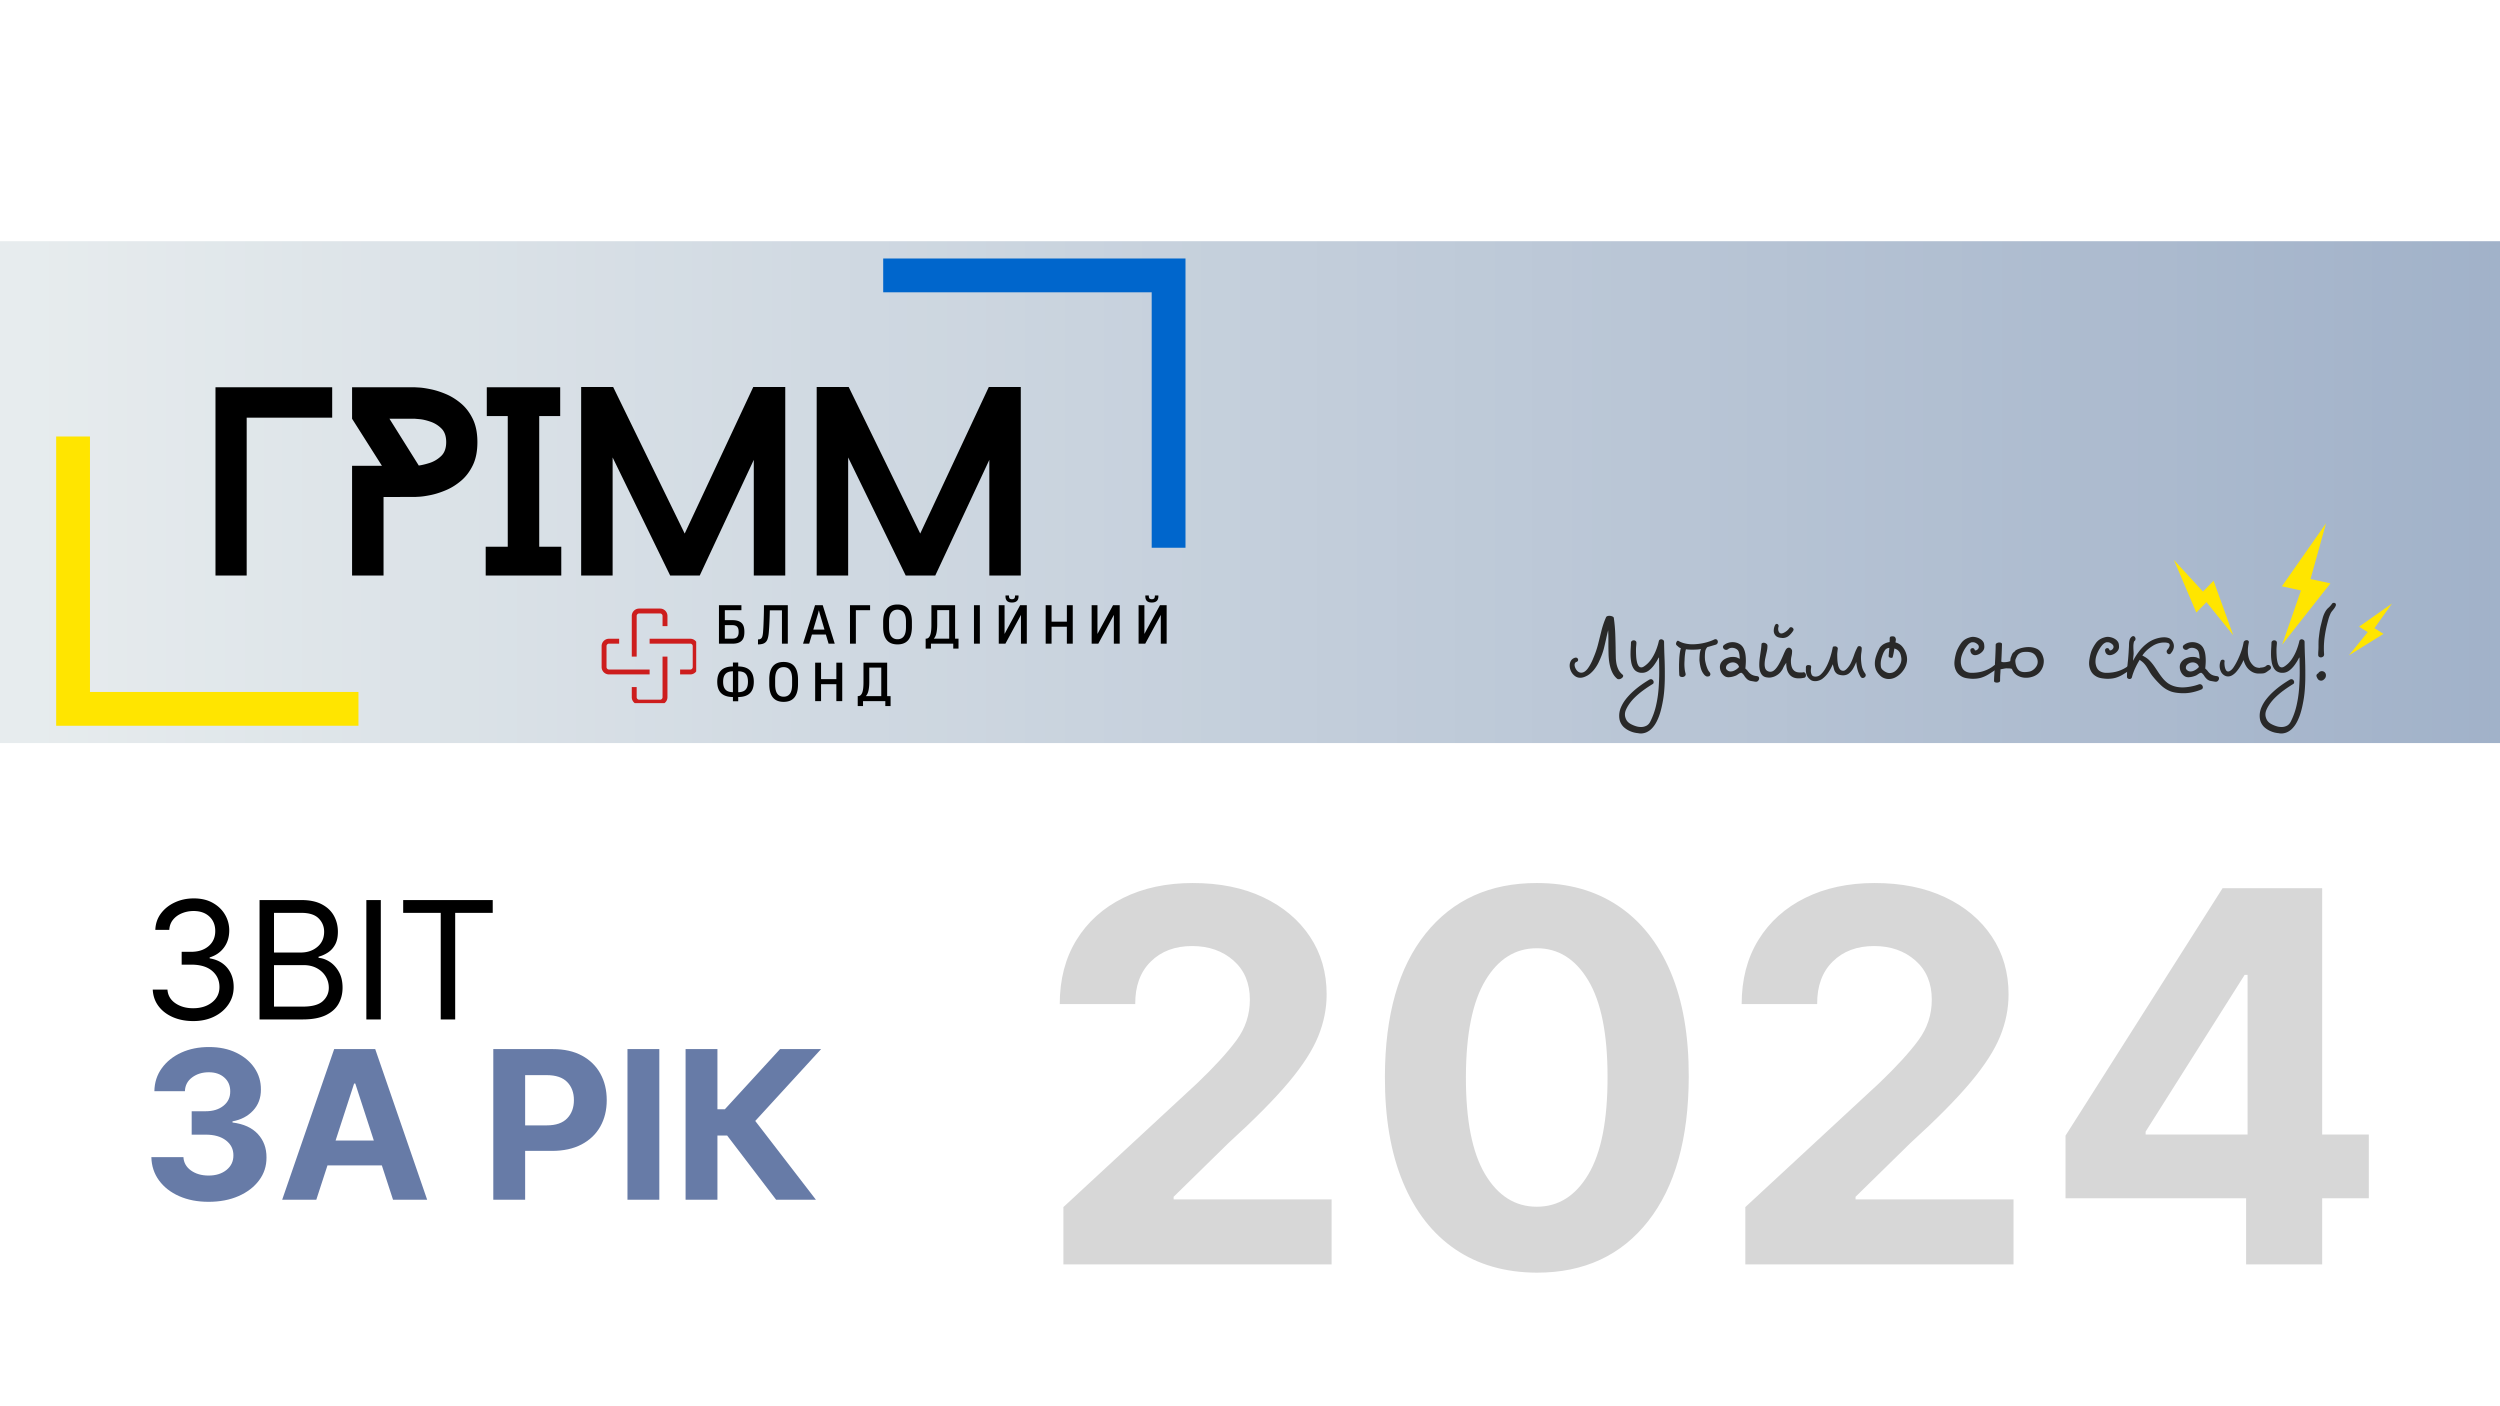 <svg xmlns="http://www.w3.org/2000/svg" width="1920" viewBox="0 0 1440 810" height="1080" version="1.0"><defs><clipPath id="g"><path d="M363 350.504h22V379h-22zm0 0"/></clipPath><clipPath id="l"><path d="m1255.941 291.09 127.293 15.707-9.043 73.289-127.293-15.707zm0 0"/></clipPath><clipPath id="k"><path d="m1255.941 291.09 127.293 15.707-9.043 73.289-127.293-15.707zm0 0"/></clipPath><clipPath id="j"><path d="M1252 301h126v77h-126zm0 0"/></clipPath><clipPath id="e"><path d="M0 0h784v357H0z"/></clipPath><clipPath id="f"><path d="M363 378h22v27.016h-22zm0 0"/></clipPath><clipPath id="b"><path d="M0 138.918h1440v289.09H0zm0 0"/></clipPath><clipPath id="h"><path d="M346.504 367H375v22h-28.496zm0 0"/></clipPath><clipPath id="i"><path d="M374 367h27.012v22H374zm0 0"/></clipPath><linearGradient x1="32.528" gradientTransform="translate(-36.733 138.918) scale(1.129)" y1="128" x2="1307.699" gradientUnits="userSpaceOnUse" y2="128" id="c"><stop stop-color="#E7ECEE" offset="0"/><stop stop-color="#E7ECEE" offset=".008"/><stop stop-color="#E6ECEE" offset=".016"/><stop stop-color="#E6EBED" offset=".023"/><stop stop-color="#E5EBED" offset=".031"/><stop stop-color="#E5EAED" offset=".039"/><stop stop-color="#E4EAEC" offset=".047"/><stop stop-color="#E4E9EC" offset=".055"/><stop stop-color="#E3E9EC" offset=".063"/><stop stop-color="#E3E8EC" offset=".07"/><stop stop-color="#E2E8EB" offset=".078"/><stop stop-color="#E1E8EB" offset=".086"/><stop stop-color="#E1E7EB" offset=".094"/><stop stop-color="#E0E7EA" offset=".102"/><stop stop-color="#E0E6EA" offset=".109"/><stop stop-color="#DFE6EA" offset=".117"/><stop stop-color="#DFE5E9" offset=".125"/><stop stop-color="#DEE5E9" offset=".133"/><stop stop-color="#DEE4E9" offset=".141"/><stop stop-color="#DDE4E9" offset=".148"/><stop stop-color="#DDE3E8" offset=".156"/><stop stop-color="#DCE3E8" offset=".164"/><stop stop-color="#DBE3E8" offset=".172"/><stop stop-color="#DBE2E7" offset=".18"/><stop stop-color="#DAE2E7" offset=".188"/><stop stop-color="#DAE1E7" offset=".195"/><stop stop-color="#D9E1E7" offset=".203"/><stop stop-color="#D9E0E6" offset=".211"/><stop stop-color="#D8E0E6" offset=".219"/><stop stop-color="#D8DFE6" offset=".227"/><stop stop-color="#D7DFE5" offset=".234"/><stop stop-color="#D7DEE5" offset=".242"/><stop stop-color="#D6DEE5" offset=".25"/><stop stop-color="#D5DDE5" offset=".258"/><stop stop-color="#D5DDE4" offset=".266"/><stop stop-color="#D4DDE4" offset=".273"/><stop stop-color="#D4DCE4" offset=".281"/><stop stop-color="#D3DCE3" offset=".289"/><stop stop-color="#D3DBE3" offset=".297"/><stop stop-color="#D2DBE3" offset=".305"/><stop stop-color="#D2DAE3" offset=".313"/><stop stop-color="#D1DAE2" offset=".32"/><stop stop-color="#D0D9E2" offset=".328"/><stop stop-color="#D0D9E2" offset=".336"/><stop stop-color="#CFD8E1" offset=".344"/><stop stop-color="#CFD8E1" offset=".352"/><stop stop-color="#CED7E1" offset=".359"/><stop stop-color="#CED7E0" offset=".367"/><stop stop-color="#CDD7E0" offset=".375"/><stop stop-color="#CDD6E0" offset=".383"/><stop stop-color="#CCD6E0" offset=".391"/><stop stop-color="#CCD5DF" offset=".398"/><stop stop-color="#CBD5DF" offset=".406"/><stop stop-color="#CAD4DF" offset=".414"/><stop stop-color="#CAD4DE" offset=".422"/><stop stop-color="#C9D3DE" offset=".43"/><stop stop-color="#C9D3DE" offset=".438"/><stop stop-color="#C8D2DE" offset=".445"/><stop stop-color="#C8D2DD" offset=".453"/><stop stop-color="#C7D1DD" offset=".461"/><stop stop-color="#C7D1DD" offset=".469"/><stop stop-color="#C6D1DC" offset=".477"/><stop stop-color="#C5D0DC" offset=".484"/><stop stop-color="#C5D0DC" offset=".492"/><stop stop-color="#C4CFDC" offset=".5"/><stop stop-color="#C4CFDB" offset=".508"/><stop stop-color="#C3CEDB" offset=".516"/><stop stop-color="#C3CEDB" offset=".523"/><stop stop-color="#C2CDDA" offset=".531"/><stop stop-color="#C2CDDA" offset=".539"/><stop stop-color="#C1CCDA" offset=".547"/><stop stop-color="#C1CCDA" offset=".555"/><stop stop-color="#C0CBD9" offset=".563"/><stop stop-color="#BFCBD9" offset=".57"/><stop stop-color="#BFCBD9" offset=".578"/><stop stop-color="#BECAD8" offset=".586"/><stop stop-color="#BECAD8" offset=".594"/><stop stop-color="#BDC9D8" offset=".602"/><stop stop-color="#BDC9D8" offset=".609"/><stop stop-color="#BCC8D7" offset=".617"/><stop stop-color="#BCC8D7" offset=".625"/><stop stop-color="#BBC7D7" offset=".633"/><stop stop-color="#BAC7D6" offset=".641"/><stop stop-color="#BAC6D6" offset=".648"/><stop stop-color="#B9C6D6" offset=".656"/><stop stop-color="#B9C5D5" offset=".664"/><stop stop-color="#B8C5D5" offset=".672"/><stop stop-color="#B8C5D5" offset=".68"/><stop stop-color="#B7C4D5" offset=".688"/><stop stop-color="#B7C4D4" offset=".695"/><stop stop-color="#B6C3D4" offset=".703"/><stop stop-color="#B6C3D4" offset=".711"/><stop stop-color="#B5C2D3" offset=".719"/><stop stop-color="#B4C2D3" offset=".727"/><stop stop-color="#B4C1D3" offset=".734"/><stop stop-color="#B3C1D3" offset=".742"/><stop stop-color="#B3C0D2" offset=".75"/><stop stop-color="#B2C0D2" offset=".758"/><stop stop-color="#B2BFD2" offset=".766"/><stop stop-color="#B1BFD1" offset=".773"/><stop stop-color="#B1BFD1" offset=".781"/><stop stop-color="#B0BED1" offset=".789"/><stop stop-color="#AFBED1" offset=".797"/><stop stop-color="#AFBDD0" offset=".805"/><stop stop-color="#AEBDD0" offset=".813"/><stop stop-color="#AEBCD0" offset=".82"/><stop stop-color="#ADBCCF" offset=".828"/><stop stop-color="#ADBBCF" offset=".836"/><stop stop-color="#ACBBCF" offset=".844"/><stop stop-color="#ACBACF" offset=".852"/><stop stop-color="#ABBACE" offset=".859"/><stop stop-color="#ABBACE" offset=".867"/><stop stop-color="#AAB9CE" offset=".875"/><stop stop-color="#A9B9CD" offset=".883"/><stop stop-color="#A9B8CD" offset=".891"/><stop stop-color="#A8B8CD" offset=".898"/><stop stop-color="#A8B7CC" offset=".906"/><stop stop-color="#A7B7CC" offset=".914"/><stop stop-color="#A7B6CC" offset=".922"/><stop stop-color="#A6B6CC" offset=".93"/><stop stop-color="#A6B5CB" offset=".938"/><stop stop-color="#A5B5CB" offset=".945"/><stop stop-color="#A4B4CB" offset=".953"/><stop stop-color="#A4B4CA" offset=".961"/><stop stop-color="#A3B4CA" offset=".969"/><stop stop-color="#A3B3CA" offset=".977"/><stop stop-color="#A2B3CA" offset=".984"/><stop stop-color="#A2B2C9" offset=".992"/><stop stop-color="#A1B2C9" offset="1"/></linearGradient><filter x="0%" y="0%" width="100%" height="100%" id="a"><feColorMatrix values="0 0 0 0 1 0 0 0 0 1 0 0 0 0 1 0 0 0 1 0" color-interpolation-filters="sRGB"/></filter><mask id="d"><g filter="url(#a)"><path fill-opacity=".16" d="M-144-81h1728v972H-144z"/></g></mask></defs><g clip-path="url(#b)"><path fill="url(#c)" d="M0 138.918v289.09h1440v-289.09zm0 0"/></g><path d="M111.36 588.136c-4.438 0-8.387-.762-11.844-2.282-3.461-1.52-6.203-3.64-8.235-6.36-2.023-2.718-3.12-5.878-3.297-9.483h8.47c.237 3.312 1.765 5.933 4.577 7.859 2.813 1.918 6.207 2.875 10.188 2.875 4.414 0 8.05-1.125 10.906-3.375 2.852-2.25 4.281-5.195 4.281-8.844 0-3.8-1.406-6.898-4.218-9.297-2.813-2.394-6.829-3.593-12.047-3.593h-5.5v-7.391h5.5c4.082 0 7.41-1.082 9.984-3.25 2.57-2.176 3.86-5.078 3.86-8.703 0-3.469-1.133-6.258-3.391-8.375-2.262-2.114-5.297-3.172-9.11-3.172-2.367 0-4.593.433-6.687 1.297-2.094.855-3.805 2.094-5.125 3.719-1.324 1.625-2.043 3.578-2.156 5.859h-8.047c.125-3.602 1.207-6.766 3.25-9.484 2.039-2.72 4.71-4.836 8.015-6.36 3.301-1.531 6.93-2.297 10.891-2.297 4.25 0 7.895.86 10.938 2.578 3.05 1.711 5.394 3.965 7.03 6.766a17.647 17.647 0 0 1 2.454 9.063c0 3.875-1.016 7.18-3.047 9.906-2.023 2.73-4.766 4.62-8.234 5.672v.547c4.343.71 7.734 2.546 10.172 5.515 2.437 2.969 3.656 6.637 3.656 11 0 3.742-1.016 7.094-3.047 10.063-2.024 2.968-4.777 5.304-8.266 7-3.492 1.695-7.465 2.547-11.922 2.547zM149.501 587.198v-68.766h24.047c4.789 0 8.738.825 11.844 2.47 3.113 1.636 5.43 3.839 6.953 6.609 1.52 2.761 2.281 5.824 2.281 9.187 0 2.95-.523 5.387-1.562 7.313-1.032 1.93-2.399 3.453-4.094 4.578a18.923 18.923 0 0 1-5.485 2.484v.656c2.102.137 4.22.875 6.344 2.219 2.125 1.344 3.899 3.273 5.328 5.781 1.438 2.512 2.157 5.578 2.157 9.203 0 3.45-.782 6.555-2.344 9.313-1.563 2.75-4.04 4.933-7.422 6.547-3.387 1.605-7.79 2.406-13.203 2.406zm8.328-7.39h16.516c5.445 0 9.316-1.055 11.61-3.172 2.288-2.114 3.437-4.68 3.437-7.704 0-2.332-.594-4.488-1.782-6.468-1.187-1.977-2.882-3.567-5.078-4.766-2.187-1.195-4.78-1.797-7.78-1.797h-16.923zm0-31.157h15.453c3.758 0 6.938-1.082 9.532-3.25 2.593-2.176 3.89-5.078 3.89-8.703 0-3.02-1.054-5.586-3.156-7.703-2.106-2.125-5.438-3.188-10-3.188h-15.719zM219.345 518.432v68.766h-8.328v-68.766zM232.234 525.807v-7.375h51.578v7.375h-21.625v61.391h-8.328v-61.39zm0 0"/><path d="M120.11 692.246c-6.356 0-11.993-1.09-16.907-3.266-4.918-2.175-8.789-5.195-11.61-9.062-2.823-3.875-4.292-8.336-4.405-13.39h18.468c.176 3.156 1.625 5.714 4.344 7.671 2.727 1.95 6.113 2.922 10.156 2.922 4.207 0 7.645-1.078 10.313-3.234 2.676-2.164 4-4.973 3.969-8.422.03-3.5-1.391-6.36-4.266-8.578-2.867-2.22-6.758-3.328-11.672-3.328h-8.094v-13.485h8.094c4.188 0 7.594-1.05 10.219-3.156 2.625-2.102 3.922-4.863 3.89-8.281.032-3.27-1.093-5.922-3.375-7.953-2.273-2.04-5.257-3.063-8.953-3.063-3.761 0-6.968.992-9.625 2.969-2.656 1.98-4.039 4.62-4.14 7.922H88.922c.082-5 1.508-9.41 4.281-13.235 2.77-3.832 6.504-6.82 11.203-8.968 4.707-2.145 10.024-3.22 15.953-3.22 5.989 0 11.227 1.09 15.72 3.266 4.5 2.18 8 5.11 10.5 8.797 2.5 3.68 3.734 7.809 3.702 12.39.032 4.856-1.476 8.907-4.515 12.157-3.032 3.25-6.98 5.313-11.844 6.188v.672c6.383.792 11.25 3 14.594 6.625 3.351 3.617 5.015 8.12 4.984 13.515.031 4.938-1.39 9.328-4.266 13.172-2.867 3.844-6.812 6.871-11.843 9.078-5.024 2.195-10.782 3.297-17.282 3.297zM182.185 691.059H162.53l29.953-86.782h23.64l29.923 86.782h-19.657l-6.453-19.797h-31.312zm11.11-34.11h22.031l-10.688-32.844h-.671zM284.137 691.059v-86.782h34.235c6.582 0 12.187 1.25 16.812 3.75 4.633 2.5 8.176 5.965 10.625 10.39 2.446 4.419 3.672 9.509 3.672 15.267 0 5.761-1.246 10.84-3.734 15.234-2.492 4.398-6.09 7.828-10.797 10.297-4.7 2.469-10.383 3.703-17.047 3.703h-15.422v28.14zm18.344-42.844h12.453c5.258 0 9.18-1.348 11.766-4.047 2.582-2.695 3.875-6.192 3.875-10.484 0-4.32-1.293-7.801-3.875-10.438-2.586-2.645-6.531-3.969-11.844-3.969h-12.375zM379.768 604.277v86.782h-18.344v-86.782zM447.055 691.059l-28.219-37h-5.594v37h-18.344v-86.782h18.344v34.657h4.281l31.782-34.657h23.64l-37.922 41.39 34.954 45.392zm0 0" fill="#677ba7"/><g mask="url(#d)"><g clip-path="url(#e)" transform="translate(594 442)"><path d="M18.523 286.295v-33.016l77.14-71.422c9.876-9.445 17.383-17.66 22.532-24.64 5.156-6.989 7.734-14.785 7.734-23.39 0-9.532-3.156-17.063-9.468-22.595-6.313-5.539-14.235-8.312-23.766-8.312-9.875 0-17.828 2.984-23.86 8.953-6.03 5.96-9.011 14.121-8.937 24.484H16.414c0-14.175 3.207-26.484 9.625-36.922 6.414-10.445 15.39-18.523 26.922-24.234 11.539-5.719 24.894-8.578 40.062-8.578 15.52 0 29.047 2.734 40.578 8.203 11.531 5.469 20.504 13.023 26.922 22.656 6.414 9.625 9.625 20.715 9.625 33.266 0 8.187-1.625 16.266-4.875 24.234-3.242 7.97-8.934 16.805-17.078 26.5-8.149 9.7-19.664 21.325-34.547 34.875l-31.64 31v1.485h91v37.453zM291.207 291.06c-18.199-.074-33.843-4.554-46.937-13.437-13.086-8.895-23.137-21.77-30.156-38.625-7.012-16.863-10.48-37.145-10.407-60.844.063-35.476 7.868-62.937 23.422-82.375 15.563-19.437 36.922-29.156 64.078-29.156 18.125 0 33.727 4.375 46.813 13.125 13.094 8.75 23.164 21.434 30.219 38.047 7.05 16.605 10.546 36.726 10.484 60.36-.074 35.698-7.871 63.444-23.39 83.234-15.524 19.78-36.9 29.671-64.126 29.671zm0-37.984c12.414 0 22.328-6.242 29.735-18.734 7.406-12.489 11.07-31.22 11-56.188 0-24.613-3.703-43.094-11.11-55.437-7.406-12.352-17.28-18.532-29.625-18.532-12.343 0-22.218 6.18-29.625 18.532-7.406 12.343-11.148 30.824-11.218 55.437-.075 24.969 3.609 43.7 11.046 56.188 7.446 12.492 17.38 18.734 29.797 18.734zM411.308 286.295v-33.016l77.14-71.422c9.875-9.445 17.383-17.66 22.532-24.64 5.156-6.989 7.734-14.785 7.734-23.39 0-9.532-3.156-17.063-9.469-22.595-6.312-5.539-14.234-8.312-23.765-8.312-9.875 0-17.828 2.984-23.86 8.953-6.03 5.96-9.011 14.121-8.937 24.484h-43.485c0-14.175 3.207-26.484 9.625-36.922 6.415-10.445 15.391-18.523 26.922-24.234 11.54-5.719 24.895-8.578 40.063-8.578 15.52 0 29.047 2.734 40.578 8.203 11.531 5.469 20.504 13.023 26.922 22.656 6.414 9.625 9.625 20.715 9.625 33.266 0 8.187-1.625 16.266-4.875 24.234-3.242 7.97-8.934 16.805-17.078 26.5-8.149 9.7-19.664 21.325-34.547 34.875l-31.64 31v1.485h91v37.453zM595.742 248.201v-36.078l90.469-142.531h57.36v141.89h26.874v36.72H743.57v38.093h-43.812V248.2zm104.86-36.719V119.53h-1.688l-57.031 90.266v1.687zm0 0"/></g></g><path fill="none" d="M42.098 408.3h164.37M42.086 251.422v166.621" stroke="#ffe500" stroke-width="19.468"/><path fill="none" d="M673.098 158.629H508.723M673.11 315.504V148.887" stroke="#06c" stroke-width="19.468"/><path d="M142.088 331.489H124.12V223.067h67.22v17.5h-49.25zM238.888 223.067s.875.054 2.625.156c1.758.105 4.004.445 6.735 1.016 2.738.562 5.628 1.492 8.671 2.78 3.051 1.294 5.946 3.102 8.688 5.423 2.738 2.324 4.984 5.293 6.734 8.906 1.758 3.617 2.641 8.055 2.641 13.312 0 5.274-.883 9.715-2.64 13.329-1.75 3.617-3.997 6.586-6.735 8.906-2.742 2.324-5.637 4.133-8.688 5.422-3.043 1.293-5.933 2.226-8.671 2.797-2.73.562-4.977.898-6.735 1l-2.625.14H220.92v45.235h-18.125v-63.204h17.188l-17.188-27.093v-18.125zm2.328 45.078c1.645-.207 3.707-.695 6.188-1.469 2.476-.781 4.695-2.098 6.656-3.953 1.969-1.863 2.953-4.55 2.953-8.063 0-3.406-.906-6.007-2.719-7.812a16.174 16.174 0 0 0-6.343-3.953c-2.43-.832-4.547-1.32-6.36-1.469l-2.703-.234h-14.562zM310.593 239.645v75.265h12.703v16.579h-43.53V314.91h12.702v-75.265H280.39v-16.578h42.281v16.578zM452.306 331.489h-18.125v-66.61l-31.125 66.61H386.01l-33.141-68v68h-18.125V222.91h18.437l41.204 84.422 39.5-84.422h18.421zM587.975 331.489H569.85v-66.61l-31.125 66.61h-17.047l-33.14-68v68h-18.126V222.91h18.438l41.203 84.422 39.5-84.422h18.422zm0 0"/><g clip-path="url(#f)"><path fill="#cd1d1d" d="M380.215 405.84H368.14a4.25 4.25 0 0 1-4.239-4.238v-5.86h2.825v5.86c0 .777.636 1.414 1.414 1.414h12.074c.777 0 1.414-.637 1.414-1.414v-23.414h2.824v23.414a4.242 4.242 0 0 1-4.238 4.238zm0 0"/></g><g clip-path="url(#g)"><path fill="#cd1d1d" d="M366.727 378.188h-2.825V354.77a4.249 4.249 0 0 1 4.239-4.235h12.074a4.249 4.249 0 0 1 4.238 4.235v5.863h-2.824v-5.863c0-.778-.637-1.41-1.414-1.41H368.14c-.778 0-1.414.632-1.414 1.41zm0 0"/></g><g clip-path="url(#h)"><path fill="#cd1d1d" d="M374.184 388.469H350.77a4.25 4.25 0 0 1-4.239-4.239v-12.074a4.25 4.25 0 0 1 4.239-4.238h5.859v2.824h-5.86c-.777 0-1.414.637-1.414 1.414v12.074c0 .778.637 1.415 1.415 1.415h23.414zm0 0"/></g><g clip-path="url(#i)"><path fill="#cd1d1d" d="M397.602 388.469h-5.864v-2.824h5.864c.773 0 1.41-.637 1.41-1.415v-12.074c0-.777-.637-1.414-1.41-1.414h-23.418v-2.824h23.418a4.249 4.249 0 0 1 4.234 4.238v12.074a4.249 4.249 0 0 1-4.234 4.239zm0 0"/></g><path d="M414.117 370.755v-22.172h12.937v2.89h-9.547v5.735h4.422c2.25 0 3.945.508 5.094 1.516 1.156 1 1.734 2.695 1.734 5.078v.422c0 2.304-.578 3.969-1.734 5-1.149 1.023-2.79 1.531-4.922 1.531zm3.39-2.89h4.297c1.313 0 2.242-.32 2.797-.97.562-.644.844-1.534.844-2.671v-.422c0-1.29-.293-2.234-.875-2.828-.586-.602-1.574-.906-2.969-.906h-4.094zM453.777 348.583v22.172h-3.375v-19.219h-6.985c-.042 2.125-.109 4.258-.203 6.39a141.343 141.343 0 0 1-.359 6c-.125 1.731-.375 3.126-.75 4.188-.375 1.063-.992 1.84-1.844 2.329-.844.488-2.062.734-3.656.734v-2.875c.758 0 1.332-.149 1.719-.453.383-.313.656-.766.812-1.36.164-.593.29-1.336.375-2.234.07-.875.14-1.914.203-3.125.063-1.207.114-2.516.157-3.922.05-1.414.093-2.86.125-4.328.03-1.469.046-2.898.046-4.297zM462.546 370.755l6.922-22.172h4.421l6.922 22.172h-3.547l-1.562-5.25h-8.047l-1.562 5.25zm5.906-8.094h6.453l-2.812-9.515-.391-1.547h-.063l-.375 1.547zM489.59 370.755v-22.172h11.578v2.89h-8.188v19.282zM516.971 371.177c-5.523 0-8.281-3.395-8.281-10.188v-2.703c0-6.726 2.754-10.093 8.266-10.093 5.53 0 8.296 3.367 8.296 10.093v2.703c0 6.793-2.761 10.188-8.28 10.188zm-4.89-10c0 2.406.414 4.18 1.25 5.312.843 1.137 2.054 1.704 3.64 1.704 1.594 0 2.801-.567 3.625-1.704.832-1.132 1.25-2.906 1.25-5.312v-3.078c0-2.363-.418-4.11-1.25-5.235-.824-1.125-2.031-1.687-3.625-1.687-1.586 0-2.797.562-3.64 1.687-.836 1.125-1.25 2.872-1.25 5.235zM536.224 373.583h-3.047v-5.719h.188c.656 0 1.191-.222 1.61-.671.413-.446.734-1.04.952-1.782.219-.738.364-1.554.438-2.453.082-.906.125-1.805.125-2.703v-11.672h13.64v19.281h1.97v5.72h-3.032v-2.829h-12.844zm1.64-5.719h8.876v-16.421h-6.906v8.328c0 1.812-.149 3.414-.438 4.797-.281 1.375-.793 2.476-1.531 3.296zM561.004 370.755v-22.172h3.39v22.172zM591.442 370.755h-3.375v-16.531h-.031l-.72 1.375-8.202 15.156h-3.828v-22.172h3.343v16.531h.032l.718-1.375 8.235-15.156h3.828zm-12.266-27.781h2c-.043.793.07 1.355.344 1.687.281.325.738.485 1.375.485.645 0 1.11-.16 1.39-.485.29-.332.415-.894.376-1.687h2c.175 2.719-1.078 4.078-3.766 4.078-1.367 0-2.352-.344-2.953-1.031-.594-.696-.852-1.711-.766-3.047zM614.51 370.755v-9.766h-8.812v9.766h-3.39v-22.172h3.39v9.485h8.813v-9.485h3.39v22.172zM644.95 370.755h-3.375v-16.531h-.031l-.719 1.375-8.203 15.156h-3.828v-22.172h3.344v16.531h.031l.719-1.375 8.234-15.156h3.828zM671.988 370.755h-3.375v-16.531h-.031l-.72 1.375-8.202 15.156h-3.828v-22.172h3.343v16.531h.032l.718-1.375 8.235-15.156h3.828zm-12.266-27.781h2c-.043.793.07 1.355.344 1.687.281.325.738.485 1.375.485.644 0 1.11-.16 1.39-.485.29-.332.415-.894.376-1.687h2c.175 2.719-1.079 4.078-3.766 4.078-1.367 0-2.352-.344-2.953-1.031-.594-.696-.852-1.711-.766-3.047zM422.163 381.616h3.047v2.266c5.989.023 8.985 2.968 8.985 8.843 0 5.825-2.996 8.747-8.985 8.766v2.453h-3.047v-2.453c-6.023-.039-9.03-2.96-9.03-8.766 0-5.875 3.007-8.82 9.03-8.843zm-5.64 11.11c0 1.511.238 2.703.719 3.578.476.875 1.14 1.496 1.984 1.859.844.355 1.82.539 2.937.547v-12.047c-1.117 0-2.093.187-2.937.562-.844.368-1.508.985-1.984 1.86-.48.875-.72 2.09-.72 3.64zm8.687 5.984c1.094 0 2.055-.176 2.891-.531.844-.352 1.504-.97 1.984-1.844.489-.875.735-2.078.735-3.61 0-1.656-.246-2.921-.735-3.796-.48-.875-1.14-1.47-1.984-1.782-.836-.32-1.797-.484-2.89-.484zM451.376 404.272c-5.524 0-8.282-3.394-8.282-10.187v-2.703c0-6.727 2.754-10.094 8.266-10.094 5.531 0 8.297 3.367 8.297 10.094v2.703c0 6.793-2.762 10.187-8.281 10.187zm-4.891-10c0 2.407.414 4.18 1.25 5.313.844 1.137 2.055 1.703 3.64 1.703 1.594 0 2.801-.566 3.626-1.703.832-1.133 1.25-2.906 1.25-5.313v-3.078c0-2.363-.418-4.11-1.25-5.234-.825-1.125-2.032-1.688-3.625-1.688-1.586 0-2.797.563-3.641 1.688-.836 1.125-1.25 2.87-1.25 5.234zM481.738 403.85v-9.765h-8.813v9.765h-3.39V381.68h3.39v9.484h8.813v-9.484h3.39v22.171zM497.1 406.679h-3.048v-5.72h.188c.656 0 1.191-.222 1.61-.671.413-.445.733-1.04.952-1.781.219-.739.363-1.555.438-2.453.082-.907.125-1.805.125-2.704V381.68h13.64v19.28h1.97v5.72h-3.032v-2.829h-12.844zm1.64-5.72h8.875v-16.421h-6.907v8.328c0 1.813-.148 3.414-.437 4.797-.281 1.375-.793 2.476-1.531 3.297zm0 0"/><path d="M934.61 388.613c.227.2.344.422.344.672 0 .461-.277.903-.828 1.328-.555.415-1.125.625-1.719.625-.398 0-.71-.101-.937-.296a10.38 10.38 0 0 1-2.516-3.094 16.843 16.843 0 0 1-1.469-3.781 28.685 28.685 0 0 1-.734-4 44.061 44.061 0 0 1-.234-3.75c-.063-2.196-.09-4.407-.078-6.625.02-2.22-.028-4.43-.141-6.641-.398 1.5-.777 3.102-1.14 4.797a197.101 197.101 0 0 1-1.173 5.062 35.774 35.774 0 0 1-1.5 4.766 59.243 59.243 0 0 1-1.515 3.531 22.58 22.58 0 0 1-2.094 3.594 16.994 16.994 0 0 1-2.86 3.14c-1.085.93-2.35 1.633-3.796 2.11-.73.23-1.375.344-1.938.344-1.218 0-2.289-.36-3.218-1.078a7.238 7.238 0 0 1-2.172-2.704c-.508-1.093-.766-2.175-.766-3.25 0-.988.242-1.898.719-2.734.48-.832 1.246-1.422 2.297-1.766.23-.05.414-.078.547-.078.398 0 .714.137.953.407.242.261.36.546.36.859 0 .594-.352 1.016-1.063 1.266a1.27 1.27 0 0 0-.735.625 2.16 2.16 0 0 0-.234 1.03c0 .544.133 1.118.39 1.72.25.605.606 1.156 1.063 1.656.45.492.969.824 1.562 1 .301.086.567.125.797.125.758 0 1.477-.254 2.157-.766.687-.508 1.3-1.16 1.843-1.953.551-.789 1.047-1.61 1.485-2.453a32.91 32.91 0 0 0 1.11-2.313c.288-.695.491-1.195.608-1.5a50.601 50.601 0 0 0 2.563-7.64c.645-2.57 1.29-5.149 1.937-7.735a46.528 46.528 0 0 1 2.625-7.609c.145-.281.395-.484.75-.61a3.292 3.292 0 0 1 1.11-.187c.594 0 1.16.117 1.703.344.54.219.836.527.89.922a89.16 89.16 0 0 1 .844 9.562c.114 3.293.188 6.493.22 9.594.03 1.106.054 2.266.077 3.484a23.72 23.72 0 0 0 .375 3.625c.227 1.2.61 2.344 1.14 3.438.54 1.086 1.337 2.062 2.391 2.937zM955.467 369.363c.082-.394.258-.68.531-.859.27-.187.563-.281.875-.281.414.031.79.18 1.125.437.344.25.516.625.516 1.125.031 2.887.11 5.825.234 8.813.125 2.98.188 5.965.188 8.953V389.379c0 2.738-.106 5.453-.313 8.14a63.191 63.191 0 0 1-1.125 7.923c-.593 3.02-1.293 5.546-2.093 7.578-.805 2.039-1.668 3.691-2.594 4.953-.918 1.258-1.844 2.21-2.781 2.86-.93.644-1.805 1.081-2.625 1.312-.813.226-1.532.343-2.157.343-.449 0-.82-.023-1.109-.062-.281-.043-.45-.078-.5-.11h-.078c-.543-.03-1.262-.148-2.156-.343-.887-.2-1.828-.527-2.828-.985-1-.449-1.954-1.046-2.86-1.796-.906-.743-1.64-1.684-2.203-2.829-.57-1.148-.86-2.511-.86-4.093 0-.649.055-1.282.157-1.907.094-.625.289-1.375.578-2.25 0-.03.023-.085.063-.156.043-.062.062-.11.062-.14.7-1.75 1.656-3.414 2.875-4.985a35.217 35.217 0 0 1 4.11-4.422 52.597 52.597 0 0 1 4.765-3.843 72.203 72.203 0 0 1 4.86-3.157c.28-.136.562-.203.843-.203.395 0 .75.172 1.063.516.312.351.468.726.468 1.125 0 .195-.023.39-.062.578-.043.187-.188.363-.438.531a.392.392 0 0 1-.14.078.577.577 0 0 0-.125.094 77.746 77.746 0 0 0-5.235 3.516 43.302 43.302 0 0 0-5.046 4.281 25.06 25.06 0 0 0-3.954 5.047c-.46.789-.828 1.55-1.109 2.281a6.399 6.399 0 0 0-.422 2.297c0 1.04.274 2.07.828 3.094.551 1.02 1.461 1.851 2.735 2.5.843.445 1.757.828 2.75 1.14a9.792 9.792 0 0 0 2.968.47c1.07 0 2.07-.231 3-.688.938-.45 1.692-1.227 2.266-2.329a40.133 40.133 0 0 0 3.328-9.171 64.431 64.431 0 0 0 1.485-9.704c.257-3.292.39-6.578.39-9.859 0-1.351-.015-2.703-.047-4.047-.023-1.344-.047-2.68-.078-4.015 0-.133-.043-.176-.125-.125-.086 0-.125.015-.125.046a30.645 30.645 0 0 1-2.61 4.25c-.98 1.325-2.042 2.399-3.187 3.22-1.136.812-2.37 1.218-3.703 1.218a1.115 1.115 0 0 0-.281-.016c-.043.012-.172.008-.39-.015a4.93 4.93 0 0 1-.282-.016c-.156-.02-.25-.031-.281-.031-1.524-.313-2.672-1.008-3.453-2.094-.774-1.094-1.293-2.398-1.563-3.922a26.773 26.773 0 0 1-.406-4.719c0-1.187.035-2.335.11-3.453.07-1.113.116-2.093.14-2.937 0-.508.16-.89.484-1.14.332-.259.696-.391 1.094-.391.395 0 .754.12 1.078.359.32.242.485.617.485 1.125 0 .312-.043.875-.125 1.687a26.408 26.408 0 0 0-.125 2.766c0 1.024.035 2.102.109 3.234.07 1.125.21 2.18.422 3.157.207.968.515 1.758.922 2.36.414.605.945.905 1.593.905h.047c.508 0 1.078-.222 1.703-.672 1.52-1.019 2.832-2.328 3.938-3.921a25.746 25.746 0 0 0 2.75-5.141c.738-1.844 1.289-3.613 1.656-5.313zM988.11 368.176c.425 0 .757.156 1 .469.237.312.358.668.358 1.062 0 .344-.101.672-.296.985-.2.304-.524.527-.97.671-.71.2-1.468.418-2.28.657-.805.242-1.625.476-2.47.703a4.714 4.714 0 0 0-1.265 2.656c-.125 1-.187 2.04-.187 3.11 0 .199.004.402.015.609.02.21.032.414.032.61.03.398.113.929.25 1.593.144.668.328 1.371.546 2.11.227.73.485 1.413.766 2.046.29.637.586 1.125.89 1.469.196.219.36.46.485.719.133.25.203.492.203.718 0 .118-.015.2-.047.25-.168.512-.406.82-.718.922-.313.094-.696.141-1.141.141-.168 0-.406-.086-.719-.266-.312-.187-.554-.367-.719-.547a9.316 9.316 0 0 1-2-3.421c-.43-1.301-.75-2.985-.968-5.047 0-.989.047-2.094.14-3.313.102-1.219.352-2.304.75-3.265-.593.148-1.355.25-2.28.312a45.68 45.68 0 0 1-2.72.078 33.5 33.5 0 0 1-2.172-.062c-.648-.04-1.14-.094-1.484-.157-.031 0-.047.04-.047.11a.522.522 0 0 1-.031.187 13.61 13.61 0 0 0-.39 1.953 50.53 50.53 0 0 0-.22 1.985c-.054.68-.09 1.36-.109 2.047-.031.449-.058.914-.078 1.39-.012.48-.016.961-.016 1.438.063 1.648.196 2.906.407 3.781.207.875.312 1.383.312 1.516 0 .46-.203.84-.61 1.14-.405.293-.839.438-1.296.438-.336 0-.7-.078-1.094-.235-.398-.156-.625-.503-.687-1.046 0-.02-.024-.493-.063-1.422a75.08 75.08 0 0 1-.062-3.36v-1.015c.03-1.051.07-2.164.125-3.344a37.88 37.88 0 0 1 .328-3.406c.156-1.094.36-2.008.61-2.75-.544-.196-.97-.426-1.282-.688-.305-.27-.668-.594-1.094-.969a1.182 1.182 0 0 1-.422-.921c0-.313.11-.68.328-1.11.227-.426.5-.64.813-.64.082 0 .172.03.266.093.101.055.21.11.328.172 1.53.875 3.484 1.438 5.86 1.688.53.062 1.163.093 1.905.093.989 0 2.16-.078 3.516-.234 1.352-.156 2.789-.43 4.312-.828a26.753 26.753 0 0 0 4.594-1.656 1.57 1.57 0 0 1 .797-.219zM994.305 385.348c.364.512.754.875 1.172 1.094.426.21.883.312 1.375.312.696 0 1.383-.16 2.063-.484a8.581 8.581 0 0 0 1.781-1.125c.508-.426.836-.754.984-.985-.28-.925-.757-1.593-1.422-2-.667-.414-1.367-.625-2.093-.625-.992 0-1.903.297-2.735.891-.836.594-1.25 1.312-1.25 2.156 0 .117.004.242.016.375.008.125.047.258.11.39zm17.766 4.11c.79.116 1.187.542 1.187 1.28 0 .446-.171.883-.515 1.313-.344.426-.797.64-1.36.64h-.25c-.824-.148-1.687-.296-2.593-.453a4.391 4.391 0 0 1-2.328-1.171 8.034 8.034 0 0 1-1.422-1.704 6.632 6.632 0 0 0-1.453-1.687c-.086-.082-.227-.125-.422-.125-.293 0-.633.117-1.016.344-.375.23-.742.468-1.094.718-.355.25-.672.434-.953.547-.71.282-1.398.5-2.062.657-.657.156-1.356.25-2.094.28h-.125c-.93 0-1.766-.296-2.516-.89a6.128 6.128 0 0 1-1.765-2.265 6.635 6.635 0 0 1-.625-2.782c0-.675.125-1.312.375-1.906.625-1.3 1.601-2.27 2.937-2.906 1.344-.633 2.707-.953 4.094-.953h.5c.145 0 .316.015.516.047.625.054 1.175.187 1.656.406.476.21.93.43 1.36.656a33.395 33.395 0 0 0-.157-1.969 9.468 9.468 0 0 0-.39-1.937c-.231-.758-.72-1.36-1.47-1.797a4.67 4.67 0 0 0-2.39-.656c-.43 0-.836.058-1.219.172a3.207 3.207 0 0 0-1.078.593c-.367.282-.746.422-1.14.422-.481 0-.907-.176-1.282-.531-.367-.352-.547-.742-.547-1.172 0-.414.188-.77.563-1.062a7.497 7.497 0 0 1 2.344-1.266 8.528 8.528 0 0 1 2.656-.422c1.32 0 2.57.313 3.75.938 1.176.617 2.07 1.574 2.687 2.875.457.992.77 2.074.938 3.25.164 1.168.25 2.343.25 3.53 0 .794-.031 1.575-.094 2.345a55.169 55.169 0 0 1-.203 2.234c.227.2.441.398.64.594.196.199.395.414.594.64.758 1.043 1.547 1.797 2.36 2.266.82.469 1.875.773 3.156.906zM1026.826 385.348c-.793 1.355-1.672 2.387-2.64 3.094-.961.71-1.899 1.199-2.813 1.468-.918.274-1.703.407-2.36.407-.218 0-.421-.016-.609-.047a3.036 3.036 0 0 0-.484-.047c-1.188-.133-2.117-.547-2.781-1.235-.668-.695-1.137-1.566-1.407-2.609a13.87 13.87 0 0 1-.39-3.36c0-1.331.097-2.71.297-4.14.195-1.426.394-2.805.593-4.14a40.12 40.12 0 0 0 .375-3.5c0-.376.125-.633.375-.782a1.72 1.72 0 0 1 .907-.234c.476 0 .941.152 1.39.453.457.293.711.687.766 1.187v.47c0 .855-.137 1.882-.406 3.077-.274 1.2-.543 2.43-.813 3.688a17.628 17.628 0 0 0-.39 3.578c0 .906.128 1.71.39 2.406.27.688.774 1.203 1.516 1.547.476.2.93.297 1.36.297.843 0 1.628-.32 2.359-.969.738-.656 1.425-1.492 2.062-2.515a31.093 31.093 0 0 0 1.75-3.235 92.513 92.513 0 0 0 1.469-3.265 35.428 35.428 0 0 1 1.172-2.532c.28-.476.578-.82.89-1.03.313-.22.625-.329.938-.329.508 0 .953.215 1.328.64.383.43.578.852.578 1.266 0 1.055-.117 2.07-.344 3.047-.23.969-.343 1.906-.343 2.813 0 1.242.16 2.355.484 3.343.332.993.879 1.774 1.64 2.344.758.563 1.833.844 3.22.844h.687c.164 0 .336-.004.515-.016.188-.02.364-.047.532-.078a.15.15 0 0 0 .093-.031c.032-.031.055-.047.079-.047.425 0 .765.195 1.015.578.258.375.39.777.39 1.203 0 .336-.077.637-.234.906-.156.274-.418.45-.78.532-.575.117-1.118.203-1.626.265-.5.051-.98.078-1.437.078-1.356 0-2.48-.218-3.375-.656-.887-.437-1.59-1-2.11-1.687a7.681 7.681 0 0 1-1.172-2.219 10.908 10.908 0 0 1-.484-2.188 15.621 15.621 0 0 1-.11-1.64v-.594s-.242.356-.718 1.063c-.48.699-.93 1.543-1.344 2.53zm-4.453-25.14c.25-.563.598-.845 1.047-.845.289 0 .539.118.75.344.207.23.312.528.312.89 0 .087-.007.165-.015.235-.012.063-.031.14-.063.235-.117.367-.172.789-.172 1.265 0 .649.157 1.235.47 1.766.312.523.773.781 1.39.781.144 0 .297-.02.453-.062.156-.04.332-.094.531-.157a9.718 9.718 0 0 0 1.969-1.156 7.817 7.817 0 0 0 1.594-1.687c.25-.364.57-.547.968-.547.364 0 .704.14 1.016.422.313.28.469.62.469 1.015 0 .117-.04.246-.11.39-.074.138-.152.278-.234.423-.793 1.187-1.668 2.152-2.625 2.89-.96.73-2.133 1.094-3.516 1.094a.905.905 0 0 1-.218-.031.633.633 0 0 0-.203-.047c-1.555-.094-2.696-.523-3.422-1.297-.72-.781-1.078-1.734-1.078-2.86 0-1.05.226-2.07.687-3.062zM1074.677 388.863c0 .461-.183.852-.546 1.172-.368.325-.762.485-1.188.485-.512 0-.934-.266-1.266-.797a15.387 15.387 0 0 1-1.734-4.047 24.481 24.481 0 0 1-.734-4.39 28.778 28.778 0 0 1-1.782 3.734c-.68 1.18-1.492 2.136-2.437 2.875-.95.73-2.086 1.093-3.406 1.093h-.125c-1.586-.082-2.746-.421-3.485-1.015a4.468 4.468 0 0 1-1.5-2.281 49.38 49.38 0 0 1-.781-3.094 29.008 29.008 0 0 1-2.437 4.578 15.038 15.038 0 0 1-3.422 3.687c-.532.426-1.188.782-1.97 1.063a6.813 6.813 0 0 1-2.343.422 5.257 5.257 0 0 1-1.531-.219 3.39 3.39 0 0 1-1.313-.719c-.937-.757-1.59-1.582-1.953-2.468-.367-.895-.547-1.895-.547-3v-.641c.032-.219.036-.422.016-.61a2.65 2.65 0 0 1 .031-.578.931.931 0 0 1 .438-.765c.27-.188.547-.281.828-.281h.078c.258 0 .598.043 1.016.125.425.086.64.367.64.843v.22c-.054.335-.093.671-.125 1.015-.031.336-.047.687-.047 1.062 0 .875.164 1.653.5 2.328.344.68 1.04 1.032 2.094 1.063h.047a4.231 4.231 0 0 0 3-1.188 13.048 13.048 0 0 0 2.125-2.5c1.156-1.78 2.117-3.757 2.89-5.937.782-2.176 1.426-4.55 1.938-7.125.063-.344.254-.54.578-.594a5.6 5.6 0 0 1 .86-.078c.343 0 .675.121 1 .36.32.242.484.558.484.952 0 .168-.012.293-.031.375-.031.149-.07.403-.11.766a52.23 52.23 0 0 0-.125 1.172 9.696 9.696 0 0 0-.062.984c0 .856.023 1.82.078 2.891.05 1.074.176 2.105.375 3.094.195.992.535 1.82 1.016 2.484.488.656 1.156.984 2 .984.593 0 1.242-.351 1.953-1.062a12.606 12.606 0 0 0 2.625-3.797 54.039 54.039 0 0 0 1.75-4.453 28.117 28.117 0 0 1 1.86-4.25c.194-.426.562-.64 1.093-.64.344 0 .656.117.937.343.282.23.422.543.422.938 0 .793-.074 1.648-.218 2.562a18.214 18.214 0 0 0-.204 2.688c0 1.668.16 3.312.485 4.937.32 1.625.969 3.063 1.937 4.313.219.367.328.671.328.921zM1098.47 379.707c0 2.637-.993 5.125-2.97 7.469a12.573 12.573 0 0 1-3.5 2.86c-1.312.718-2.68 1.077-4.093 1.077-.93 0-1.844-.18-2.75-.53-.906-.352-1.774-.97-2.594-1.845-.93-.957-1.605-1.988-2.031-3.093a9.618 9.618 0 0 1-.625-3.438c0-1.383.238-2.8.719-4.25a26.587 26.587 0 0 1 1.687-4.047l.125-.218c0-.032.004-.051.016-.063.02-.008.03-.016.03-.016.032-.082.067-.164.11-.25.04-.093.078-.164.11-.218.726-.989 1.586-1.75 2.578-2.282a9.01 9.01 0 0 1 3.14-1.03c0-.333.004-.614.016-.845a6.89 6.89 0 0 0 .031-.468v-.719c0-.281.051-.535.157-.766.113-.226.382-.382.812-.468 0 0 .063-.004.188-.016a7.014 7.014 0 0 1 .937 0c.156.012.3.047.438.11.28.085.519.296.718.64.196.336.297.727.297 1.172 0 .148-.012.277-.031.39a2.54 2.54 0 0 0-.094.454c-.023.21-.047.453-.078.734.79.2 1.535.516 2.234.953.707.438 1.348 1.024 1.922 1.75.844 1.106 1.469 2.246 1.875 3.422.414 1.168.625 2.344.625 3.531zm-3.266.094c0-.758-.137-1.64-.407-2.64-.273-1.008-.757-1.829-1.453-2.454a3.913 3.913 0 0 0-.984-.687 9.427 9.427 0 0 0-1.188-.5c-.117.71-.246 1.468-.39 2.281a25.516 25.516 0 0 1-.438 2.11c-.156.605-.289.921-.39.952a1.127 1.127 0 0 1-.47.079c-.343 0-.71-.086-1.093-.266-.375-.188-.562-.504-.562-.953 0-.031.015-.07.047-.125.019-.176.05-.524.093-1.047.04-.52.086-1.086.14-1.703.063-.625.11-1.176.142-1.656a3.66 3.66 0 0 0-1.344.312c-.406.188-.824.547-1.25 1.078-.024.031-.047.086-.078.156a.36.36 0 0 0-.047.141.808.808 0 0 0-.11.125.732.732 0 0 1-.062.125c-.168.23-.25.36-.25.39-.418.844-.824 1.9-1.219 3.157-.398 1.262-.594 2.484-.594 3.672 0 .594.04 1.183.125 1.765.082.575.364 1.102.844 1.579a7.392 7.392 0 0 0 2.016 1.437c.75.367 1.445.547 2.094.547 1.863 0 3.472-.914 4.828-2.75.57-.738 1.047-1.55 1.422-2.438a6.713 6.713 0 0 0 .578-2.687zM1134.933 374.754v-.219c0-.363.129-.656.39-.875a1.4 1.4 0 0 1 .922-.343c.219 0 .442.074.672.218.227.137.383.36.469.672.031.281.21.422.547.422.375 0 .781-.203 1.218-.61.438-.413.657-.89.657-1.421 0-.488-.172-.914-.516-1.281a4.806 4.806 0 0 0-1.297-.97 3.383 3.383 0 0 0-1.625-.421h-.328a2.85 2.85 0 0 0-.36.031c-.898.281-1.671.809-2.327 1.578-.649.762-1.211 1.54-1.688 2.328a19.078 19.078 0 0 0-1.594 3.407 11.026 11.026 0 0 0-.625 4.61c.032.312.078.608.141.89.363 1.75 1.098 2.984 2.203 3.703 1.102.719 2.39 1.078 3.86 1.078 2.687 0 5.124-.383 7.312-1.156 2.187-.782 3.988-1.766 5.406-2.953.332-.282.656-.422.969-.422.344 0 .625.136.844.406.226.262.343.562.343.906 0 .512-.257.934-.765 1.266-1.5.992-2.902 1.898-4.203 2.719a18.26 18.26 0 0 1-4.11 1.953c-1.437.476-3.132.718-5.078.718-.844 0-1.87-.09-3.078-.265-1.2-.164-2.21-.457-3.031-.875-1.555-.79-2.7-1.883-3.438-3.281a9.65 9.65 0 0 1-1.093-4.516c0-.707.078-1.54.234-2.5.156-.969.352-1.91.594-2.828.238-.914.5-1.688.781-2.313a22.505 22.505 0 0 1 2.156-3.78c.875-1.259 1.977-2.204 3.313-2.829.445-.227 1.031-.445 1.75-.656.726-.207 1.332-.313 1.812-.313.676 0 1.399.106 2.172.313a7.93 7.93 0 0 1 2.234 1 5.133 5.133 0 0 1 1.704 1.781c.218.398.351.844.406 1.344.062.492.094.933.094 1.328 0 .875-.297 1.683-.891 2.422a6.615 6.615 0 0 1-2.14 1.734c-.837.418-1.618.625-2.344.625a2.616 2.616 0 0 1-1.704-.625c-.511-.426-.835-1.094-.968-2zm0 0" fill="#292929"/><path d="M1168.51 372.723c1.78 0 3.351.336 4.718 1 1.375.656 2.442 1.836 3.203 3.531.227.563.415 1.137.563 1.719.156.574.234 1.148.234 1.719 0 2.062-.57 3.93-1.703 5.593-1.125 1.668-2.73 2.84-4.812 3.516-.625.2-1.246.352-1.86.453-.605.094-1.23.14-1.875.14-1.668 0-3.25-.394-4.75-1.187-1.5-.789-2.605-2.047-3.312-3.765-.086-.176-.34-.29-.766-.344a11.093 11.093 0 0 0-1.375-.11c-.492-.007-.86-.015-1.11-.015-.292 0-.655.043-1.093.125-.437.086-.871.168-1.297.25-.418.086-.742.14-.969.172-.023.96-.058 1.746-.109 2.36a91.907 91.907 0 0 0-.11 1.827 65.902 65.902 0 0 0-.03 2.39c0 .364-.196.634-.579.813a2.76 2.76 0 0 1-1.25.282c-.449 0-.84-.079-1.172-.235-.324-.156-.484-.418-.484-.781 0-.512.024-1.328.078-2.453.063-1.133.14-2.457.235-3.969.101-1.508.195-3.101.28-4.781.095-1.688.173-3.352.235-5 .07-1.656.11-3.164.11-4.531 0-.395.218-.72.656-.97.437-.257.91-.39 1.422-.39.425 0 .789.074 1.093.219.313.148.47.387.47.719l-.048 1.39c-.023.918-.062 2.141-.125 3.672a205.564 205.564 0 0 1-.25 5.078c.145 0 .266.028.36.078.101.055.21.094.328.125.195.032.394.047.594.047h.593a8.909 8.909 0 0 0 3.266-.593c.02 0 .047-.145.078-.438.031-.3.066-.598.11-.89.039-.301.062-.47.062-.5.195-.508.437-1.13.719-1.86.281-.738.816-1.363 1.61-1.875.03-.02.108-.113.233-.281.125-.176.204-.266.235-.266.031-.05.195-.16.5-.328.312-.176.5-.273.562-.297a16.736 16.736 0 0 1 3.032-.969 15.477 15.477 0 0 1 3.5-.39zm5.203 8.469c0-.414-.059-.86-.172-1.329-.106-.468-.305-.957-.594-1.468-.45-.844-.98-1.469-1.594-1.875-.605-.414-1.226-.688-1.859-.813a13.15 13.15 0 0 0-1.75-.234h-.719c-1.304 0-2.324.172-3.062.515-.73.336-1.266.715-1.61 1.141-.336.43-.543.75-.625.969-.199.398-.398.812-.593 1.25-.2.437-.297.855-.297 1.25 0 .625.082 1.328.25 2.11.164.773.43 1.484.797 2.14.457.844 1.062 1.437 1.812 1.781.75.336 1.57.5 2.469.5.375 0 .863-.031 1.469-.094.601-.07 1.144-.164 1.625-.28.656-.177 1.32-.524 2-1.048a7.215 7.215 0 0 0 1.734-1.937 4.86 4.86 0 0 0 .719-2.578zM1212.516 374.754v-.219c0-.363.13-.656.39-.875a1.4 1.4 0 0 1 .923-.343c.218 0 .441.074.672.218.226.137.382.36.468.672.032.281.211.422.547.422.375 0 .781-.203 1.219-.61.437-.413.656-.89.656-1.421 0-.488-.172-.914-.515-1.281a4.806 4.806 0 0 0-1.297-.97 3.383 3.383 0 0 0-1.625-.421h-.328a2.85 2.85 0 0 0-.36.031c-.898.281-1.672.809-2.328 1.578-.648.762-1.21 1.54-1.687 2.328a19.078 19.078 0 0 0-1.594 3.407 11.026 11.026 0 0 0-.625 4.61c.031.312.078.608.14.89.364 1.75 1.098 2.984 2.204 3.703 1.101.719 2.39 1.078 3.859 1.078 2.687 0 5.125-.383 7.312-1.156 2.188-.782 3.989-1.766 5.407-2.953.332-.282.656-.422.968-.422.344 0 .625.136.844.406.227.262.344.562.344.906 0 .512-.258.934-.766 1.266-1.5.992-2.902 1.898-4.203 2.719a18.26 18.26 0 0 1-4.11 1.953c-1.437.476-3.132.718-5.077.718-.844 0-1.871-.09-3.078-.265-1.2-.164-2.211-.457-3.032-.875-1.554-.79-2.699-1.883-3.437-3.281a9.65 9.65 0 0 1-1.094-4.516c0-.707.078-1.54.234-2.5.157-.969.352-1.91.594-2.828.239-.914.5-1.688.781-2.313a22.505 22.505 0 0 1 2.157-3.78c.875-1.259 1.976-2.204 3.312-2.829.446-.227 1.031-.445 1.75-.656.727-.207 1.332-.313 1.813-.313.676 0 1.398.106 2.172.313a7.93 7.93 0 0 1 2.234 1 5.133 5.133 0 0 1 1.703 1.781c.219.398.352.844.406 1.344.063.492.094.933.094 1.328 0 .875-.297 1.683-.89 2.422a6.615 6.615 0 0 1-2.141 1.734c-.836.418-1.617.625-2.344.625a2.616 2.616 0 0 1-1.703-.625c-.512-.426-.836-1.094-.969-2zm0 0" fill="#292929"/><path d="M1257.75 399.301c-1.387 0-2.727-.09-4.016-.266-1.282-.168-2.375-.418-3.282-.75a16.515 16.515 0 0 1-5.703-3.547 51.668 51.668 0 0 1-4.687-5.062 22.616 22.616 0 0 1-1.797-2.578 105.69 105.69 0 0 0-1.484-2.5 15.9 15.9 0 0 0-1.735-2.36c-.668-.75-1.539-1.46-2.61-2.14a45.38 45.38 0 0 0-2.609 4.875 32.544 32.544 0 0 0-1.843 5.125c-.086.344-.258.598-.516.765-.25.165-.531.25-.844.25-.367 0-.703-.117-1.015-.343-.313-.219-.469-.54-.469-.969 0-2.738.145-5.457.437-8.156.301-2.696.508-5.39.625-8.078.063-.739.098-1.547.11-2.422.008-.875.117-1.711.328-2.516.219-.8.648-1.445 1.297-1.937.312-.196.582-.297.812-.297.364 0 .672.168.922.5.258.324.39.683.39 1.078 0 .2-.042.418-.124.656a1.113 1.113 0 0 1-.469.578c-.2.137-.355.524-.469 1.156a11.616 11.616 0 0 0-.172 2.094c0 .711.02 1.418.063 2.125.05.711.078 1.278.078 1.703v.375c-.062.649-.125 1.313-.187 2-.055.68-.106 1.34-.157 1.985a38.249 38.249 0 0 1 3.532-5.532 24.254 24.254 0 0 1 4.578-4.546 16.92 16.92 0 0 1 5.578-2.813c.656-.195 1.351-.36 2.094-.484.75-.125 1.476-.188 2.187-.188.875 0 1.711.137 2.516.406.812.262 1.472.778 1.984 1.547.707.993 1.063 2.032 1.063 3.125 0 .711-.153 1.418-.454 2.125-.292.711-.726 1.387-1.296 2.032-.137.199-.297.336-.485.406-.187.074-.351.11-.484.11-.367 0-.7-.157-1-.47a1.562 1.562 0 0 1-.438-1.109c0-.363.11-.672.328-.922.489-.562.844-1.078 1.063-1.547.227-.468.344-.843.344-1.125 0-.656-.32-1.082-.953-1.28-.637-.196-1.368-.298-2.188-.298-.793 0-1.543.074-2.25.219-.7.148-1.121.246-1.266.297-.824.25-1.64.59-2.453 1.015a24.46 24.46 0 0 0-3.64 2.594 16.795 16.795 0 0 0-2.938 3.297c0 .031-.015.047-.047.047-.023 0-.023.016 0 .047 1.664.812 3 1.726 4 2.734 1.008 1 1.985 2.18 2.922 3.531a155.768 155.768 0 0 1 2.25 3.36 43.822 43.822 0 0 0 2.5 3.406 17.176 17.176 0 0 0 2.875 2.781c2.375 1.688 5.242 2.532 8.61 2.532 1.32 0 2.832-.153 4.53-.454a27.225 27.225 0 0 0 4.923-1.328c.164-.054.304-.078.422-.078.476 0 .879.145 1.203.438.32.3.523.691.61 1.172v.171c0 .594-.267 1.004-.798 1.235-1.386.613-2.992 1.133-4.812 1.562-1.824.426-3.653.641-5.485.641zm0 0" fill="#292929"/><path d="M1259.192 385.348c.363.512.754.875 1.172 1.094.425.21.882.312 1.375.312.695 0 1.382-.16 2.062-.484a8.581 8.581 0 0 0 1.781-1.125c.508-.426.836-.754.985-.985-.282-.925-.758-1.593-1.422-2-.668-.414-1.367-.625-2.094-.625-.992 0-1.902.297-2.734.891-.836.594-1.25 1.312-1.25 2.156 0 .117.004.242.015.375.008.125.047.258.11.39zm17.765 4.11c.79.116 1.188.542 1.188 1.28 0 .446-.172.883-.516 1.313-.344.426-.797.64-1.36.64h-.25c-.823-.148-1.687-.296-2.593-.453a4.391 4.391 0 0 1-2.328-1.171 8.034 8.034 0 0 1-1.422-1.704 6.632 6.632 0 0 0-1.453-1.687c-.086-.082-.227-.125-.422-.125-.293 0-.633.117-1.016.344-.375.23-.742.468-1.093.718-.356.25-.672.434-.953.547-.711.282-1.399.5-2.063.657-.656.156-1.355.25-2.094.28h-.125c-.93 0-1.765-.296-2.515-.89a6.128 6.128 0 0 1-1.766-2.265 6.635 6.635 0 0 1-.625-2.782c0-.675.125-1.312.375-1.906.625-1.3 1.602-2.27 2.938-2.906 1.343-.633 2.707-.953 4.093-.953h.5c.145 0 .317.015.516.047.625.054 1.176.187 1.656.406.477.21.93.43 1.36.656a33.395 33.395 0 0 0-.157-1.969 9.468 9.468 0 0 0-.39-1.937c-.23-.758-.72-1.36-1.47-1.797a4.67 4.67 0 0 0-2.39-.656c-.43 0-.836.058-1.218.172a3.207 3.207 0 0 0-1.079.593c-.367.282-.746.422-1.14.422-.48 0-.906-.176-1.281-.531-.368-.352-.547-.742-.547-1.172 0-.414.187-.77.562-1.062a7.497 7.497 0 0 1 2.344-1.266 8.528 8.528 0 0 1 2.656-.422c1.32 0 2.57.313 3.75.938 1.176.617 2.07 1.574 2.688 2.875.457.992.77 2.074.937 3.25.164 1.168.25 2.343.25 3.53 0 .794-.031 1.575-.094 2.345a55.169 55.169 0 0 1-.203 2.234c.227.2.442.398.64.594.196.199.395.414.595.64.757 1.043 1.547 1.797 2.359 2.266.82.469 1.875.773 3.156.906zM1305.15 383.692c.394-.446.844-.672 1.344-.672.425 0 .8.156 1.125.468.32.313.484.668.484 1.063 0 .45-.21.828-.625 1.14-.742.532-1.328.954-1.766 1.266-.437.313-.84.543-1.203.688-.367.136-.812.226-1.343.265a28.32 28.32 0 0 1-2.172.063 7.712 7.712 0 0 1-2.188-.313 7.955 7.955 0 0 1-2.14-1 9.238 9.238 0 0 1-2.797-2.828 12.747 12.747 0 0 1-1.563-3.656 29.041 29.041 0 0 1-2.047 3.86 22.625 22.625 0 0 1-2.5 3.312 9.886 9.886 0 0 1-2.03 1.61c-.763.448-1.556.671-2.376.671a3.915 3.915 0 0 1-1.687-.375c-1.086-.539-1.883-1.332-2.391-2.375a7.52 7.52 0 0 1-.75-3.266c0-1.019.195-1.984.594-2.89a.943.943 0 0 1 .484-.563c.238-.125.484-.187.734-.187.258 0 .493.078.704.234.218.149.328.367.328.656a.692.692 0 0 1-.047.25c-.031.2-.047.465-.047.797 0 .594.062 1.278.187 2.047.133.762.364 1.422.688 1.985.32.562.75.843 1.281.843.258 0 .547-.082.86-.25.843-.476 1.562-1.16 2.156-2.047a34.734 34.734 0 0 0 1.562-2.578c.97-1.8 1.832-3.71 2.594-5.734a35.654 35.654 0 0 0 1.703-6.094c.082-.445.305-.781.672-1 .363-.226.727-.344 1.094-.344.344 0 .64.094.89.282.258.18.391.465.391.86 0 .085-.016.183-.047.296a16.29 16.29 0 0 0-.094.437 7.272 7.272 0 0 1-.078.454c-.117.648-.21 1.312-.28 2-.063.68-.095 1.355-.095 2.03 0 1.493.22 2.938.657 4.345.437 1.398 1.207 2.648 2.312 3.75.531.53 1.117.914 1.766 1.14.656.23 1.394.356 2.218.375.032-.101.22-.16.563-.172.351-.02.785-.078 1.297-.172.508-.101 1.035-.328 1.578-.671zm0 0" fill="#292929"/><path d="M1324.392 369.363c.082-.394.257-.68.53-.859.27-.187.563-.281.876-.281.414.031.789.18 1.125.437.344.25.516.625.516 1.125.03 2.887.109 5.825.234 8.813.125 2.98.187 5.965.187 8.953V389.379c0 2.738-.105 5.453-.312 8.14a63.191 63.191 0 0 1-1.125 7.923c-.594 3.02-1.293 5.546-2.094 7.578-.805 2.039-1.668 3.691-2.594 4.953-.918 1.258-1.843 2.21-2.78 2.86-.93.644-1.806 1.081-2.626 1.312-.812.226-1.531.343-2.156.343-.45 0-.82-.023-1.11-.062-.28-.043-.449-.078-.5-.11h-.078c-.543-.03-1.261-.148-2.156-.343-.887-.2-1.828-.527-2.828-.985-1-.449-1.953-1.046-2.86-1.796-.906-.743-1.64-1.684-2.202-2.829-.57-1.148-.86-2.511-.86-4.093 0-.649.055-1.282.156-1.907.094-.625.29-1.375.579-2.25 0-.03.023-.085.062-.156.043-.062.063-.11.063-.14.699-1.75 1.656-3.414 2.875-4.985a35.217 35.217 0 0 1 4.109-4.422 52.597 52.597 0 0 1 4.766-3.843 72.203 72.203 0 0 1 4.859-3.157c.281-.136.562-.203.844-.203.394 0 .75.172 1.062.516.313.351.469.726.469 1.125 0 .195-.024.39-.063.578-.043.187-.187.363-.437.531a.392.392 0 0 1-.14.078.577.577 0 0 0-.126.094 77.746 77.746 0 0 0-5.234 3.516 43.302 43.302 0 0 0-5.047 4.281 25.06 25.06 0 0 0-3.953 5.047c-.461.789-.828 1.55-1.11 2.281a6.399 6.399 0 0 0-.421 2.297c0 1.04.273 2.07.828 3.094.55 1.02 1.46 1.851 2.734 2.5.844.445 1.758.828 2.75 1.14a9.792 9.792 0 0 0 2.969.47c1.07 0 2.07-.231 3-.688.937-.45 1.691-1.227 2.266-2.329a40.133 40.133 0 0 0 3.328-9.171 64.431 64.431 0 0 0 1.484-9.704c.258-3.292.39-6.578.39-9.859 0-1.351-.015-2.703-.046-4.047-.024-1.344-.047-2.68-.078-4.015 0-.133-.043-.176-.125-.125-.086 0-.125.015-.125.046a30.645 30.645 0 0 1-2.61 4.25c-.98 1.325-2.043 2.399-3.187 3.22-1.137.812-2.371 1.218-3.703 1.218a1.115 1.115 0 0 0-.282-.016c-.043.012-.171.008-.39-.015a4.93 4.93 0 0 1-.281-.016c-.157-.02-.25-.031-.282-.031-1.523-.313-2.672-1.008-3.453-2.094-.773-1.094-1.293-2.398-1.562-3.922a26.773 26.773 0 0 1-.407-4.719c0-1.187.036-2.335.11-3.453.07-1.113.117-2.093.14-2.937 0-.508.16-.89.485-1.14.332-.259.695-.391 1.094-.391.394 0 .753.12 1.078.359.32.242.484.617.484 1.125 0 .312-.043.875-.125 1.687a26.408 26.408 0 0 0-.125 2.766c0 1.024.035 2.102.11 3.234.07 1.125.21 2.18.421 3.157.207.968.516 1.758.922 2.36.414.605.945.905 1.594.905h.047c.508 0 1.078-.222 1.703-.672 1.52-1.019 2.832-2.328 3.937-3.921a25.746 25.746 0 0 0 2.75-5.141c.739-1.844 1.29-3.613 1.657-5.313zM1343.221 347.785a1.2 1.2 0 0 1 1.047-.547c.144 0 .3.016.469.047.508.2.765.555.765 1.063 0 .137-.027.293-.078.469a7.182 7.182 0 0 1-1 1.75c-.406.523-.82 1.039-1.234 1.546a6.755 6.755 0 0 0-.985 1.704 20.5 20.5 0 0 0-1.062 2.984 171.744 171.744 0 0 0-.813 3.078 71.181 71.181 0 0 0-1.28 6.656 48.654 48.654 0 0 0-.5 6.907c0 1.125.038 2.199.124 3.218a.755.755 0 0 1 0 .375c-.023.543-.23.95-.625 1.22-.398.273-.808.405-1.234.405h-.172a1.584 1.584 0 0 1-.953-.406c-.274-.238-.406-.598-.406-1.078 0-.738.023-1.492.078-2.266.062-.78.093-1.55.093-2.312v-.516c0-.758.004-1.523.016-2.297.02-.78.07-1.554.156-2.328.145-1.27.305-2.531.485-3.781.187-1.258.437-2.5.75-3.719.312-1.238.633-2.508.968-3.812.344-1.301.82-2.516 1.438-3.64.539-.99 1.187-1.806 1.937-2.454.75-.656 1.422-1.41 2.016-2.266zm-7.937 40.063c.28-.508.664-.863 1.156-1.063.3-.132.625-.203.969-.203.625 0 1.175.227 1.656.672.445.461.672 1.04.672 1.734 0 .43-.086.84-.25 1.235-.23.46-.575.875-1.032 1.25-.449.383-.937.578-1.468.578h-.22c-.73-.086-1.288-.39-1.67-.922a5.355 5.355 0 0 1-.83-1.75v-.219c0-.25.08-.484.235-.703.157-.226.332-.39.532-.484a.714.714 0 0 0 .25-.125zm0 0" fill="#292929"/><g clip-path="url(#j)"><g clip-path="url(#k)"><g clip-path="url(#l)"><path fill="#ffe500" d="m1363.805 364.105-4.98-3.136 18.952-13.324-10.093 14.195 5.183 3.27-19.922 12.398zm-38.45-23.984-10.992-2.406 25.418-36.281-8.922 32.09 11.446 2.503-27.762 35.25zm-54.433 6.719-5.844 6-12.93-30.328 16.77 18.254 6.086-6.243 11.36 31.403-15.442-19.086"/></g></g></g></svg>
